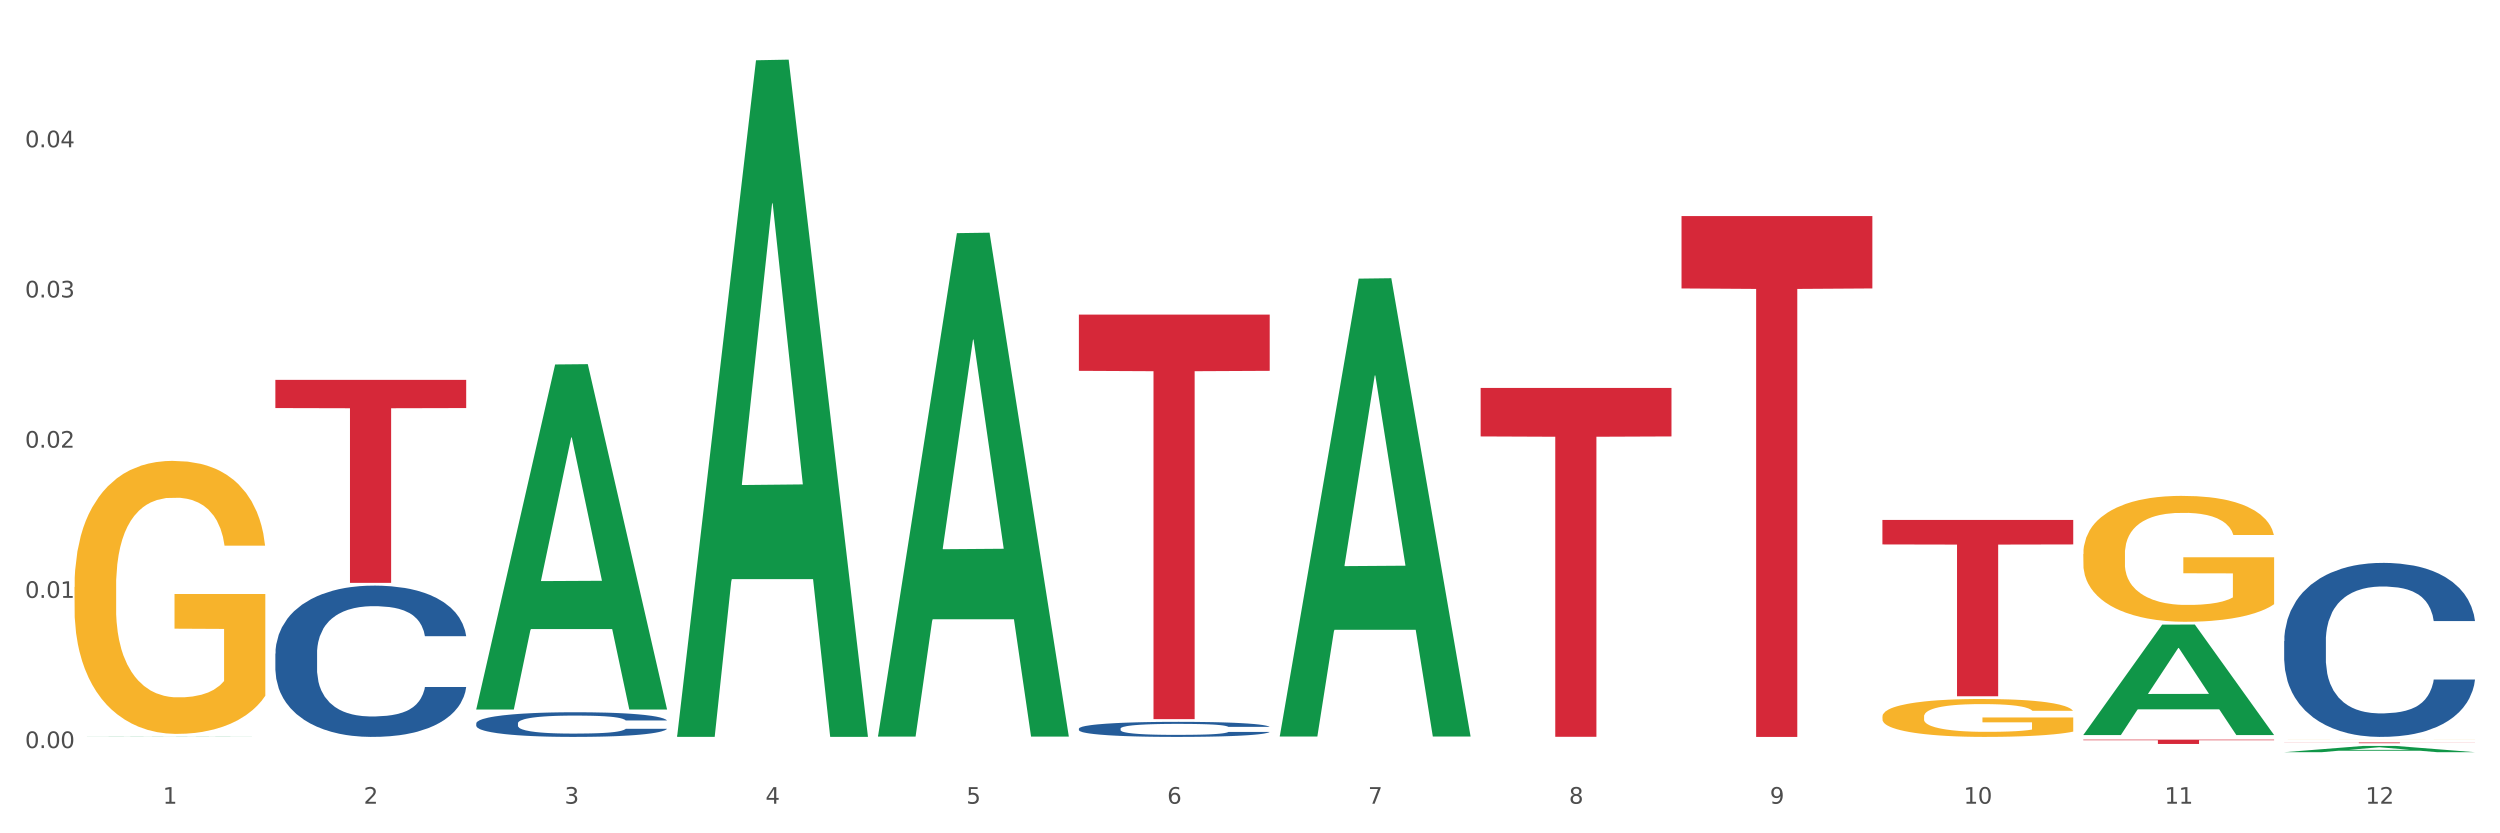 <?xml version="1.0" encoding="utf-8" standalone="no"?>
<!DOCTYPE svg PUBLIC "-//W3C//DTD SVG 1.1//EN"
  "http://www.w3.org/Graphics/SVG/1.1/DTD/svg11.dtd">
<svg xmlns:xlink="http://www.w3.org/1999/xlink" width="1080pt" height="360pt" viewBox="0 0 1080 360" xmlns="http://www.w3.org/2000/svg" version="1.1">
 <rect x="0" y="0" width="1080" height="360" fill="#333333" stroke="none"/>
 <defs>
  <style type="text/css">*{stroke-linejoin: round; stroke-linecap: butt}</style>
 </defs>
 <g id="figure_1">
  <g id="patch_1">
   <path d="M 0 360 
L 1080 360 
L 1080 0 
L 0 0 
z
" style="fill: #ffffff; stroke: #ffffff; stroke-linejoin: miter"/>
  </g>
  <g id="axes_1">
   <g id="matplotlib.axis_1">
    <g id="xtick_1">
     <g id="text_1">
      <!-- 1 -->
      <g style="fill: #4d4d4d" transform="translate(70.342 347.204) scale(0.096 -0.096)">
       <defs>
        <path id="DejaVuSans-31" d="M 794 531 
L 1825 531 
L 1825 4091 
L 703 3866 
L 703 4441 
L 1819 4666 
L 2450 4666 
L 2450 531 
L 3481 531 
L 3481 0 
L 794 0 
L 794 531 
z
" transform="scale(0.016)"/>
       </defs>
       <use xlink:href="#DejaVuSans-31"/>
      </g>
     </g>
    </g>
    <g id="xtick_2">
     <g id="text_2">
      <!-- 2 -->
      <g style="fill: #4d4d4d" transform="translate(157.122 347.204) scale(0.096 -0.096)">
       <defs>
        <path id="DejaVuSans-32" d="M 1228 531 
L 3431 531 
L 3431 0 
L 469 0 
L 469 531 
Q 828 903 1448 1529 
Q 2069 2156 2228 2338 
Q 2531 2678 2651 2914 
Q 2772 3150 2772 3378 
Q 2772 3750 2511 3984 
Q 2250 4219 1831 4219 
Q 1534 4219 1204 4116 
Q 875 4013 500 3803 
L 500 4441 
Q 881 4594 1212 4672 
Q 1544 4750 1819 4750 
Q 2544 4750 2975 4387 
Q 3406 4025 3406 3419 
Q 3406 3131 3298 2873 
Q 3191 2616 2906 2266 
Q 2828 2175 2409 1742 
Q 1991 1309 1228 531 
z
" transform="scale(0.016)"/>
       </defs>
       <use xlink:href="#DejaVuSans-32"/>
      </g>
     </g>
    </g>
    <g id="xtick_3">
     <g id="text_3">
      <!-- 3 -->
      <g style="fill: #4d4d4d" transform="translate(243.902 347.204) scale(0.096 -0.096)">
       <defs>
        <path id="DejaVuSans-33" d="M 2597 2516 
Q 3050 2419 3304 2112 
Q 3559 1806 3559 1356 
Q 3559 666 3084 287 
Q 2609 -91 1734 -91 
Q 1441 -91 1130 -33 
Q 819 25 488 141 
L 488 750 
Q 750 597 1062 519 
Q 1375 441 1716 441 
Q 2309 441 2620 675 
Q 2931 909 2931 1356 
Q 2931 1769 2642 2001 
Q 2353 2234 1838 2234 
L 1294 2234 
L 1294 2753 
L 1863 2753 
Q 2328 2753 2575 2939 
Q 2822 3125 2822 3475 
Q 2822 3834 2567 4026 
Q 2313 4219 1838 4219 
Q 1578 4219 1281 4162 
Q 984 4106 628 3988 
L 628 4550 
Q 988 4650 1302 4700 
Q 1616 4750 1894 4750 
Q 2613 4750 3031 4423 
Q 3450 4097 3450 3541 
Q 3450 3153 3228 2886 
Q 3006 2619 2597 2516 
z
" transform="scale(0.016)"/>
       </defs>
       <use xlink:href="#DejaVuSans-33"/>
      </g>
     </g>
    </g>
    <g id="xtick_4">
     <g id="text_4">
      <!-- 4 -->
      <g style="fill: #4d4d4d" transform="translate(330.683 347.204) scale(0.096 -0.096)">
       <defs>
        <path id="DejaVuSans-34" d="M 2419 4116 
L 825 1625 
L 2419 1625 
L 2419 4116 
z
M 2253 4666 
L 3047 4666 
L 3047 1625 
L 3713 1625 
L 3713 1100 
L 3047 1100 
L 3047 0 
L 2419 0 
L 2419 1100 
L 313 1100 
L 313 1709 
L 2253 4666 
z
" transform="scale(0.016)"/>
       </defs>
       <use xlink:href="#DejaVuSans-34"/>
      </g>
     </g>
    </g>
    <g id="xtick_5">
     <g id="text_5">
      <!-- 5 -->
      <g style="fill: #4d4d4d" transform="translate(417.463 347.204) scale(0.096 -0.096)">
       <defs>
        <path id="DejaVuSans-35" d="M 691 4666 
L 3169 4666 
L 3169 4134 
L 1269 4134 
L 1269 2991 
Q 1406 3038 1543 3061 
Q 1681 3084 1819 3084 
Q 2600 3084 3056 2656 
Q 3513 2228 3513 1497 
Q 3513 744 3044 326 
Q 2575 -91 1722 -91 
Q 1428 -91 1123 -41 
Q 819 9 494 109 
L 494 744 
Q 775 591 1075 516 
Q 1375 441 1709 441 
Q 2250 441 2565 725 
Q 2881 1009 2881 1497 
Q 2881 1984 2565 2268 
Q 2250 2553 1709 2553 
Q 1456 2553 1204 2497 
Q 953 2441 691 2322 
L 691 4666 
z
" transform="scale(0.016)"/>
       </defs>
       <use xlink:href="#DejaVuSans-35"/>
      </g>
     </g>
    </g>
    <g id="xtick_6">
     <g id="text_6">
      <!-- 6 -->
      <g style="fill: #4d4d4d" transform="translate(504.243 347.204) scale(0.096 -0.096)">
       <defs>
        <path id="DejaVuSans-36" d="M 2113 2584 
Q 1688 2584 1439 2293 
Q 1191 2003 1191 1497 
Q 1191 994 1439 701 
Q 1688 409 2113 409 
Q 2538 409 2786 701 
Q 3034 994 3034 1497 
Q 3034 2003 2786 2293 
Q 2538 2584 2113 2584 
z
M 3366 4563 
L 3366 3988 
Q 3128 4100 2886 4159 
Q 2644 4219 2406 4219 
Q 1781 4219 1451 3797 
Q 1122 3375 1075 2522 
Q 1259 2794 1537 2939 
Q 1816 3084 2150 3084 
Q 2853 3084 3261 2657 
Q 3669 2231 3669 1497 
Q 3669 778 3244 343 
Q 2819 -91 2113 -91 
Q 1303 -91 875 529 
Q 447 1150 447 2328 
Q 447 3434 972 4092 
Q 1497 4750 2381 4750 
Q 2619 4750 2861 4703 
Q 3103 4656 3366 4563 
z
" transform="scale(0.016)"/>
       </defs>
       <use xlink:href="#DejaVuSans-36"/>
      </g>
     </g>
    </g>
    <g id="xtick_7">
     <g id="text_7">
      <!-- 7 -->
      <g style="fill: #4d4d4d" transform="translate(591.024 347.204) scale(0.096 -0.096)">
       <defs>
        <path id="DejaVuSans-37" d="M 525 4666 
L 3525 4666 
L 3525 4397 
L 1831 0 
L 1172 0 
L 2766 4134 
L 525 4134 
L 525 4666 
z
" transform="scale(0.016)"/>
       </defs>
       <use xlink:href="#DejaVuSans-37"/>
      </g>
     </g>
    </g>
    <g id="xtick_8">
     <g id="text_8">
      <!-- 8 -->
      <g style="fill: #4d4d4d" transform="translate(677.804 347.204) scale(0.096 -0.096)">
       <defs>
        <path id="DejaVuSans-38" d="M 2034 2216 
Q 1584 2216 1326 1975 
Q 1069 1734 1069 1313 
Q 1069 891 1326 650 
Q 1584 409 2034 409 
Q 2484 409 2743 651 
Q 3003 894 3003 1313 
Q 3003 1734 2745 1975 
Q 2488 2216 2034 2216 
z
M 1403 2484 
Q 997 2584 770 2862 
Q 544 3141 544 3541 
Q 544 4100 942 4425 
Q 1341 4750 2034 4750 
Q 2731 4750 3128 4425 
Q 3525 4100 3525 3541 
Q 3525 3141 3298 2862 
Q 3072 2584 2669 2484 
Q 3125 2378 3379 2068 
Q 3634 1759 3634 1313 
Q 3634 634 3220 271 
Q 2806 -91 2034 -91 
Q 1263 -91 848 271 
Q 434 634 434 1313 
Q 434 1759 690 2068 
Q 947 2378 1403 2484 
z
M 1172 3481 
Q 1172 3119 1398 2916 
Q 1625 2713 2034 2713 
Q 2441 2713 2670 2916 
Q 2900 3119 2900 3481 
Q 2900 3844 2670 4047 
Q 2441 4250 2034 4250 
Q 1625 4250 1398 4047 
Q 1172 3844 1172 3481 
z
" transform="scale(0.016)"/>
       </defs>
       <use xlink:href="#DejaVuSans-38"/>
      </g>
     </g>
    </g>
    <g id="xtick_9">
     <g id="text_9">
      <!-- 9 -->
      <g style="fill: #4d4d4d" transform="translate(764.584 347.204) scale(0.096 -0.096)">
       <defs>
        <path id="DejaVuSans-39" d="M 703 97 
L 703 672 
Q 941 559 1184 500 
Q 1428 441 1663 441 
Q 2288 441 2617 861 
Q 2947 1281 2994 2138 
Q 2813 1869 2534 1725 
Q 2256 1581 1919 1581 
Q 1219 1581 811 2004 
Q 403 2428 403 3163 
Q 403 3881 828 4315 
Q 1253 4750 1959 4750 
Q 2769 4750 3195 4129 
Q 3622 3509 3622 2328 
Q 3622 1225 3098 567 
Q 2575 -91 1691 -91 
Q 1453 -91 1209 -44 
Q 966 3 703 97 
z
M 1959 2075 
Q 2384 2075 2632 2365 
Q 2881 2656 2881 3163 
Q 2881 3666 2632 3958 
Q 2384 4250 1959 4250 
Q 1534 4250 1286 3958 
Q 1038 3666 1038 3163 
Q 1038 2656 1286 2365 
Q 1534 2075 1959 2075 
z
" transform="scale(0.016)"/>
       </defs>
       <use xlink:href="#DejaVuSans-39"/>
      </g>
     </g>
    </g>
    <g id="xtick_10">
     <g id="text_10">
      <!-- 10 -->
      <g style="fill: #4d4d4d" transform="translate(848.311 347.204) scale(0.096 -0.096)">
       <defs>
        <path id="DejaVuSans-30" d="M 2034 4250 
Q 1547 4250 1301 3770 
Q 1056 3291 1056 2328 
Q 1056 1369 1301 889 
Q 1547 409 2034 409 
Q 2525 409 2770 889 
Q 3016 1369 3016 2328 
Q 3016 3291 2770 3770 
Q 2525 4250 2034 4250 
z
M 2034 4750 
Q 2819 4750 3233 4129 
Q 3647 3509 3647 2328 
Q 3647 1150 3233 529 
Q 2819 -91 2034 -91 
Q 1250 -91 836 529 
Q 422 1150 422 2328 
Q 422 3509 836 4129 
Q 1250 4750 2034 4750 
z
" transform="scale(0.016)"/>
       </defs>
       <use xlink:href="#DejaVuSans-31"/>
       <use xlink:href="#DejaVuSans-30" transform="translate(63.623 0)"/>
      </g>
     </g>
    </g>
    <g id="xtick_11">
     <g id="text_11">
      <!-- 11 -->
      <g style="fill: #4d4d4d" transform="translate(935.091 347.204) scale(0.096 -0.096)">
       <use xlink:href="#DejaVuSans-31"/>
       <use xlink:href="#DejaVuSans-31" transform="translate(63.623 0)"/>
      </g>
     </g>
    </g>
    <g id="xtick_12">
     <g id="text_12">
      <!-- 12 -->
      <g style="fill: #4d4d4d" transform="translate(1021.871 347.204) scale(0.096 -0.096)">
       <use xlink:href="#DejaVuSans-31"/>
       <use xlink:href="#DejaVuSans-32" transform="translate(63.623 0)"/>
      </g>
     </g>
    </g>
    <g id="xtick_13"/>
    <g id="xtick_14"/>
    <g id="xtick_15"/>
    <g id="xtick_16"/>
    <g id="xtick_17"/>
    <g id="xtick_18"/>
    <g id="xtick_19"/>
    <g id="xtick_20"/>
    <g id="xtick_21"/>
    <g id="xtick_22"/>
    <g id="xtick_23"/>
   </g>
   <g id="matplotlib.axis_2">
    <g id="ytick_1">
     <g id="text_13">
      <!-- 0.00 -->
      <g style="fill: #4d4d4d" transform="translate(10.8 323.168) scale(0.096 -0.096)">
       <defs>
        <path id="DejaVuSans-2e" d="M 684 794 
L 1344 794 
L 1344 0 
L 684 0 
L 684 794 
z
" transform="scale(0.016)"/>
       </defs>
       <use xlink:href="#DejaVuSans-30"/>
       <use xlink:href="#DejaVuSans-2e" transform="translate(63.623 0)"/>
       <use xlink:href="#DejaVuSans-30" transform="translate(95.41 0)"/>
       <use xlink:href="#DejaVuSans-30" transform="translate(159.033 0)"/>
      </g>
     </g>
    </g>
    <g id="ytick_2">
     <g id="text_14">
      <!-- 0.01 -->
      <g style="fill: #4d4d4d" transform="translate(10.8 258.282) scale(0.096 -0.096)">
       <use xlink:href="#DejaVuSans-30"/>
       <use xlink:href="#DejaVuSans-2e" transform="translate(63.623 0)"/>
       <use xlink:href="#DejaVuSans-30" transform="translate(95.41 0)"/>
       <use xlink:href="#DejaVuSans-31" transform="translate(159.033 0)"/>
      </g>
     </g>
    </g>
    <g id="ytick_3">
     <g id="text_15">
      <!-- 0.02 -->
      <g style="fill: #4d4d4d" transform="translate(10.8 193.395) scale(0.096 -0.096)">
       <use xlink:href="#DejaVuSans-30"/>
       <use xlink:href="#DejaVuSans-2e" transform="translate(63.623 0)"/>
       <use xlink:href="#DejaVuSans-30" transform="translate(95.41 0)"/>
       <use xlink:href="#DejaVuSans-32" transform="translate(159.033 0)"/>
      </g>
     </g>
    </g>
    <g id="ytick_4">
     <g id="text_16">
      <!-- 0.03 -->
      <g style="fill: #4d4d4d" transform="translate(10.8 128.509) scale(0.096 -0.096)">
       <use xlink:href="#DejaVuSans-30"/>
       <use xlink:href="#DejaVuSans-2e" transform="translate(63.623 0)"/>
       <use xlink:href="#DejaVuSans-30" transform="translate(95.41 0)"/>
       <use xlink:href="#DejaVuSans-33" transform="translate(159.033 0)"/>
      </g>
     </g>
    </g>
    <g id="ytick_5">
     <g id="text_17">
      <!-- 0.04 -->
      <g style="fill: #4d4d4d" transform="translate(10.8 63.622) scale(0.096 -0.096)">
       <use xlink:href="#DejaVuSans-30"/>
       <use xlink:href="#DejaVuSans-2e" transform="translate(63.623 0)"/>
       <use xlink:href="#DejaVuSans-30" transform="translate(95.41 0)"/>
       <use xlink:href="#DejaVuSans-34" transform="translate(159.033 0)"/>
      </g>
     </g>
    </g>
    <g id="ytick_6"/>
    <g id="ytick_7"/>
    <g id="ytick_8"/>
    <g id="ytick_9"/>
    <g id="ytick_10"/>
   </g>
   <g id="PolyCollection_1">
    <path d="M 32.175 318.329 
L 32.26 318.329 
L 66.256 318.223 
L 80.365 318.223 
L 114.616 318.33 
L 98.298 318.33 
L 90.904 318.305 
L 55.803 318.305 
L 55.548 318.305 
L 48.408 318.33 
L 32.175 318.33 
L 32.175 318.329 
L 60.222 318.29 
L 86.484 318.29 
L 73.481 318.246 
L 73.311 318.246 
L 73.141 318.246 
L 60.137 318.29 
L 60.222 318.29 
L 32.175 318.329 
z
" clip-path="url(#pb796657a4b)" style="fill: #109648"/>
    <path d="M 986.759 320.739 
L 1069.2 320.739 
L 1069.2 320.785 
L 1036.77 320.785 
L 1036.77 321.065 
L 1018.993 321.065 
L 1018.993 320.785 
L 986.759 320.785 
L 986.759 320.74 
L 986.759 320.739 
z
" clip-path="url(#pb796657a4b)" style="fill: #d62839"/>
    <path d="M 899.978 319.521 
L 982.42 319.521 
L 982.42 319.781 
L 949.99 319.782 
L 949.99 321.39 
L 932.213 321.39 
L 932.213 319.782 
L 899.978 319.781 
L 899.978 319.523 
L 899.978 319.521 
z
" clip-path="url(#pb796657a4b)" style="fill: #d62839"/>
    <path d="M 813.198 224.606 
L 895.639 224.606 
L 895.639 235.194 
L 863.21 235.265 
L 863.21 300.792 
L 845.432 300.792 
L 845.432 235.265 
L 813.198 235.194 
L 813.198 224.678 
L 813.198 224.606 
z
" clip-path="url(#pb796657a4b)" style="fill: #d62839"/>
    <path d="M 726.418 93.34 
L 808.859 93.34 
L 808.859 124.608 
L 776.429 124.819 
L 776.429 318.346 
L 758.652 318.346 
L 758.652 124.819 
L 726.418 124.608 
L 726.418 93.551 
L 726.418 93.34 
z
" clip-path="url(#pb796657a4b)" style="fill: #d62839"/>
    <path d="M 639.637 167.593 
L 722.079 167.593 
L 722.079 188.538 
L 689.649 188.679 
L 689.649 318.312 
L 671.872 318.312 
L 671.872 188.679 
L 639.637 188.538 
L 639.637 167.734 
L 639.637 167.593 
z
" clip-path="url(#pb796657a4b)" style="fill: #d62839"/>
    <path d="M 466.077 135.913 
L 548.518 135.913 
L 548.518 160.197 
L 516.088 160.361 
L 516.088 310.657 
L 498.311 310.657 
L 498.311 160.361 
L 466.077 160.197 
L 466.077 136.077 
L 466.077 135.913 
z
" clip-path="url(#pb796657a4b)" style="fill: #d62839"/>
    <path d="M 118.955 164.09 
L 201.397 164.09 
L 201.397 176.28 
L 168.967 176.363 
L 168.967 251.812 
L 151.189 251.812 
L 151.189 176.363 
L 118.955 176.28 
L 118.955 164.172 
L 118.955 164.09 
z
" clip-path="url(#pb796657a4b)" style="fill: #d62839"/>
    <path d="M 118.955 282.354 
L 119.053 282.294 
L 119.053 280.623 
L 119.345 278.355 
L 120.417 274.177 
L 121.781 271.013 
L 124.12 267.312 
L 125.387 265.76 
L 127.044 264.029 
L 130.454 261.224 
L 134.352 258.837 
L 137.081 257.523 
L 139.127 256.688 
L 143.707 255.196 
L 146.338 254.539 
L 149.067 254.002 
L 151.406 253.644 
L 155.304 253.226 
L 158.422 253.047 
L 162.028 252.987 
L 165.048 253.047 
L 169.044 253.286 
L 174.891 254.002 
L 177.132 254.42 
L 180.153 255.136 
L 183.271 256.091 
L 185.805 257.046 
L 188.728 258.419 
L 191.749 260.209 
L 194.673 262.478 
L 196.719 264.567 
L 198.376 266.775 
L 199.837 269.461 
L 200.909 272.386 
L 201.397 274.833 
L 183.564 274.833 
L 183.076 272.625 
L 182.102 270.237 
L 181.127 268.625 
L 180.055 267.312 
L 178.399 265.82 
L 176.937 264.865 
L 174.501 263.731 
L 172.26 263.015 
L 170.408 262.597 
L 168.167 262.239 
L 163.392 261.881 
L 159.981 261.881 
L 157.837 262 
L 155.206 262.299 
L 152.965 262.716 
L 150.334 263.433 
L 148.287 264.209 
L 146.241 265.223 
L 145.071 265.94 
L 143.317 267.253 
L 142.148 268.327 
L 140.589 270.177 
L 139.712 271.491 
L 138.153 274.893 
L 137.471 277.4 
L 137.178 279.131 
L 136.983 281.041 
L 136.983 290.352 
L 137.568 294.53 
L 138.055 296.321 
L 138.835 298.35 
L 140.297 300.977 
L 142.44 303.543 
L 144.682 305.394 
L 146.533 306.528 
L 148.287 307.363 
L 150.041 308.02 
L 152.185 308.617 
L 153.939 308.975 
L 156.57 309.333 
L 159.689 309.512 
L 162.125 309.512 
L 167.095 309.214 
L 169.336 308.915 
L 171.48 308.497 
L 173.819 307.841 
L 175.67 307.125 
L 176.742 306.587 
L 178.496 305.453 
L 179.861 304.26 
L 181.03 302.887 
L 181.81 301.693 
L 182.687 299.902 
L 183.369 297.873 
L 183.564 296.798 
L 201.397 296.798 
L 201.007 298.947 
L 200.325 301.036 
L 198.96 303.842 
L 197.889 305.453 
L 196.232 307.423 
L 194.478 309.094 
L 192.042 310.945 
L 189.8 312.317 
L 187.462 313.511 
L 184.928 314.586 
L 180.348 316.078 
L 178.691 316.496 
L 175.183 317.212 
L 172.454 317.63 
L 168.459 318.048 
L 164.366 318.286 
L 160.079 318.346 
L 156.278 318.227 
L 152.088 317.868 
L 149.457 317.51 
L 146.533 316.973 
L 143.123 316.138 
L 139.907 315.123 
L 136.886 313.929 
L 134.06 312.556 
L 131.429 311.004 
L 128.018 308.438 
L 125.484 305.931 
L 123.633 303.603 
L 122.366 301.633 
L 121.099 299.126 
L 120.417 297.395 
L 119.345 293.217 
L 118.955 289.337 
L 118.955 282.354 
z
" clip-path="url(#pb796657a4b)" style="fill: #255c99"/>
    <path d="M 205.736 312.477 
L 205.833 312.467 
L 205.833 312.195 
L 206.125 311.825 
L 207.197 311.143 
L 208.562 310.628 
L 210.9 310.024 
L 212.167 309.771 
L 213.824 309.489 
L 217.235 309.031 
L 221.133 308.642 
L 223.861 308.428 
L 225.907 308.292 
L 230.488 308.048 
L 233.119 307.941 
L 235.847 307.854 
L 238.186 307.795 
L 242.084 307.727 
L 245.202 307.698 
L 248.808 307.688 
L 251.829 307.698 
L 255.824 307.737 
L 261.671 307.854 
L 263.912 307.922 
L 266.933 308.039 
L 270.052 308.194 
L 272.585 308.35 
L 275.509 308.574 
L 278.53 308.866 
L 281.453 309.236 
L 283.499 309.576 
L 285.156 309.937 
L 286.618 310.375 
L 287.69 310.851 
L 288.177 311.251 
L 270.344 311.251 
L 269.857 310.89 
L 268.882 310.501 
L 267.908 310.238 
L 266.836 310.024 
L 265.179 309.781 
L 263.717 309.625 
L 261.281 309.44 
L 259.04 309.323 
L 257.188 309.255 
L 254.947 309.197 
L 250.172 309.138 
L 246.761 309.138 
L 244.618 309.158 
L 241.986 309.207 
L 239.745 309.275 
L 237.114 309.392 
L 235.068 309.518 
L 233.021 309.684 
L 231.852 309.8 
L 230.098 310.014 
L 228.928 310.19 
L 227.369 310.491 
L 226.492 310.706 
L 224.933 311.26 
L 224.251 311.669 
L 223.959 311.951 
L 223.764 312.263 
L 223.764 313.781 
L 224.348 314.462 
L 224.836 314.754 
L 225.615 315.085 
L 227.077 315.514 
L 229.221 315.932 
L 231.462 316.234 
L 233.314 316.419 
L 235.068 316.555 
L 236.822 316.662 
L 238.966 316.759 
L 240.72 316.818 
L 243.351 316.876 
L 246.469 316.905 
L 248.905 316.905 
L 253.875 316.857 
L 256.116 316.808 
L 258.26 316.74 
L 260.599 316.633 
L 262.451 316.516 
L 263.523 316.429 
L 265.277 316.244 
L 266.641 316.049 
L 267.81 315.825 
L 268.59 315.63 
L 269.467 315.338 
L 270.149 315.008 
L 270.344 314.832 
L 288.177 314.832 
L 287.787 315.183 
L 287.105 315.523 
L 285.741 315.981 
L 284.669 316.244 
L 283.012 316.565 
L 281.258 316.837 
L 278.822 317.139 
L 276.581 317.363 
L 274.242 317.558 
L 271.708 317.733 
L 267.128 317.976 
L 265.472 318.044 
L 261.963 318.161 
L 259.235 318.229 
L 255.239 318.297 
L 251.147 318.336 
L 246.859 318.346 
L 243.058 318.327 
L 238.868 318.268 
L 236.237 318.21 
L 233.314 318.122 
L 229.903 317.986 
L 226.687 317.82 
L 223.666 317.626 
L 220.84 317.402 
L 218.209 317.149 
L 214.798 316.73 
L 212.265 316.321 
L 210.413 315.942 
L 209.146 315.621 
L 207.88 315.212 
L 207.197 314.93 
L 206.125 314.248 
L 205.736 313.616 
L 205.736 312.477 
z
" clip-path="url(#pb796657a4b)" style="fill: #255c99"/>
    <path d="M 466.077 314.759 
L 466.174 314.753 
L 466.174 314.587 
L 466.466 314.36 
L 467.538 313.944 
L 468.903 313.629 
L 471.241 313.26 
L 472.508 313.105 
L 474.165 312.933 
L 477.576 312.653 
L 481.474 312.415 
L 484.202 312.284 
L 486.248 312.201 
L 490.829 312.052 
L 493.46 311.987 
L 496.188 311.934 
L 498.527 311.898 
L 502.425 311.856 
L 505.543 311.838 
L 509.149 311.832 
L 512.17 311.838 
L 516.165 311.862 
L 522.012 311.934 
L 524.253 311.975 
L 527.274 312.047 
L 530.393 312.142 
L 532.926 312.237 
L 535.85 312.374 
L 538.871 312.552 
L 541.794 312.778 
L 543.84 312.986 
L 545.497 313.206 
L 546.959 313.474 
L 548.031 313.766 
L 548.518 314.01 
L 530.685 314.01 
L 530.198 313.789 
L 529.223 313.551 
L 528.249 313.391 
L 527.177 313.26 
L 525.52 313.111 
L 524.058 313.016 
L 521.622 312.903 
L 519.381 312.832 
L 517.529 312.79 
L 515.288 312.754 
L 510.513 312.719 
L 507.102 312.719 
L 504.959 312.731 
L 502.327 312.76 
L 500.086 312.802 
L 497.455 312.873 
L 495.409 312.951 
L 493.362 313.052 
L 492.193 313.123 
L 490.439 313.254 
L 489.269 313.361 
L 487.71 313.546 
L 486.833 313.676 
L 485.274 314.015 
L 484.592 314.265 
L 484.3 314.438 
L 484.105 314.628 
L 484.105 315.556 
L 484.689 315.973 
L 485.177 316.151 
L 485.956 316.353 
L 487.418 316.615 
L 489.562 316.871 
L 491.803 317.055 
L 493.655 317.168 
L 495.409 317.251 
L 497.163 317.317 
L 499.307 317.376 
L 501.061 317.412 
L 503.692 317.448 
L 506.81 317.466 
L 509.246 317.466 
L 514.216 317.436 
L 516.457 317.406 
L 518.601 317.364 
L 520.94 317.299 
L 522.792 317.228 
L 523.864 317.174 
L 525.618 317.061 
L 526.982 316.942 
L 528.151 316.805 
L 528.931 316.686 
L 529.808 316.508 
L 530.49 316.306 
L 530.685 316.199 
L 548.518 316.199 
L 548.128 316.413 
L 547.446 316.621 
L 546.082 316.9 
L 545.01 317.061 
L 543.353 317.257 
L 541.599 317.424 
L 539.163 317.608 
L 536.922 317.745 
L 534.583 317.864 
L 532.049 317.971 
L 527.469 318.12 
L 525.813 318.162 
L 522.304 318.233 
L 519.576 318.275 
L 515.58 318.316 
L 511.488 318.34 
L 507.2 318.346 
L 503.399 318.334 
L 499.209 318.298 
L 496.578 318.263 
L 493.655 318.209 
L 490.244 318.126 
L 487.028 318.025 
L 484.007 317.906 
L 481.181 317.769 
L 478.55 317.614 
L 475.139 317.359 
L 472.606 317.109 
L 470.754 316.877 
L 469.487 316.68 
L 468.221 316.431 
L 467.538 316.258 
L 466.466 315.842 
L 466.077 315.455 
L 466.077 314.759 
z
" clip-path="url(#pb796657a4b)" style="fill: #255c99"/>
    <path d="M 986.759 276.944 
L 986.856 276.875 
L 986.856 274.953 
L 987.148 272.344 
L 988.22 267.537 
L 989.585 263.898 
L 991.923 259.641 
L 993.19 257.856 
L 994.847 255.865 
L 998.258 252.638 
L 1002.156 249.892 
L 1004.884 248.381 
L 1006.93 247.42 
L 1011.511 245.703 
L 1014.142 244.948 
L 1016.87 244.33 
L 1019.209 243.918 
L 1023.107 243.438 
L 1026.225 243.232 
L 1029.831 243.163 
L 1032.852 243.232 
L 1036.847 243.506 
L 1042.694 244.33 
L 1044.935 244.811 
L 1047.956 245.635 
L 1051.075 246.733 
L 1053.608 247.832 
L 1056.532 249.411 
L 1059.553 251.471 
L 1062.476 254.08 
L 1064.522 256.483 
L 1066.179 259.023 
L 1067.641 262.113 
L 1068.713 265.477 
L 1069.2 268.293 
L 1051.367 268.293 
L 1050.88 265.752 
L 1049.905 263.006 
L 1048.931 261.152 
L 1047.859 259.641 
L 1046.202 257.925 
L 1044.74 256.826 
L 1042.304 255.522 
L 1040.063 254.698 
L 1038.211 254.217 
L 1035.97 253.805 
L 1031.195 253.393 
L 1027.784 253.393 
L 1025.641 253.531 
L 1023.009 253.874 
L 1020.768 254.355 
L 1018.137 255.178 
L 1016.091 256.071 
L 1014.044 257.238 
L 1012.875 258.062 
L 1011.121 259.573 
L 1009.951 260.809 
L 1008.392 262.937 
L 1007.515 264.448 
L 1005.956 268.361 
L 1005.274 271.245 
L 1004.982 273.236 
L 1004.787 275.433 
L 1004.787 286.144 
L 1005.371 290.95 
L 1005.859 293.01 
L 1006.638 295.345 
L 1008.1 298.366 
L 1010.244 301.318 
L 1012.485 303.447 
L 1014.337 304.751 
L 1016.091 305.712 
L 1017.845 306.468 
L 1019.989 307.154 
L 1021.743 307.566 
L 1024.374 307.978 
L 1027.492 308.184 
L 1029.928 308.184 
L 1034.898 307.841 
L 1037.139 307.498 
L 1039.283 307.017 
L 1041.622 306.262 
L 1043.474 305.438 
L 1044.546 304.82 
L 1046.3 303.515 
L 1047.664 302.142 
L 1048.833 300.563 
L 1049.613 299.19 
L 1050.49 297.13 
L 1051.172 294.795 
L 1051.367 293.56 
L 1069.2 293.56 
L 1068.81 296.031 
L 1068.128 298.434 
L 1066.764 301.662 
L 1065.692 303.515 
L 1064.035 305.781 
L 1062.281 307.704 
L 1059.845 309.832 
L 1057.604 311.411 
L 1055.265 312.784 
L 1052.731 314.02 
L 1048.151 315.737 
L 1046.495 316.218 
L 1042.986 317.041 
L 1040.258 317.522 
L 1036.262 318.003 
L 1032.17 318.277 
L 1027.882 318.346 
L 1024.081 318.209 
L 1019.891 317.797 
L 1017.26 317.385 
L 1014.337 316.767 
L 1010.926 315.806 
L 1007.71 314.638 
L 1004.689 313.265 
L 1001.863 311.686 
L 999.232 309.901 
L 995.821 306.948 
L 993.288 304.065 
L 991.436 301.387 
L 990.169 299.121 
L 988.903 296.237 
L 988.22 294.246 
L 987.148 289.44 
L 986.759 284.977 
L 986.759 276.944 
z
" clip-path="url(#pb796657a4b)" style="fill: #255c99"/>
    <path d="M 986.759 319.541 
L 986.856 319.541 
L 986.856 319.54 
L 987.051 319.538 
L 988.024 319.535 
L 989.484 319.533 
L 990.555 319.532 
L 991.625 319.531 
L 992.891 319.53 
L 994.448 319.528 
L 997.271 319.527 
L 999.023 319.526 
L 1001.164 319.525 
L 1005.057 319.524 
L 1007.88 319.523 
L 1010.8 319.522 
L 1015.569 319.522 
L 1018.684 319.521 
L 1021.993 319.521 
L 1025.984 319.521 
L 1029.001 319.521 
L 1035.62 319.521 
L 1041.265 319.522 
L 1043.991 319.522 
L 1047.495 319.522 
L 1049.344 319.523 
L 1052.361 319.523 
L 1055.476 319.524 
L 1057.617 319.525 
L 1060.829 319.526 
L 1063.263 319.527 
L 1065.501 319.529 
L 1066.669 319.53 
L 1067.545 319.531 
L 1068.324 319.533 
L 1069.103 319.534 
L 1051.583 319.534 
L 1050.901 319.533 
L 1049.831 319.532 
L 1048.273 319.531 
L 1046.911 319.53 
L 1044.575 319.529 
L 1042.433 319.528 
L 1040.195 319.528 
L 1037.469 319.527 
L 1035.328 319.527 
L 1032.311 319.527 
L 1026.373 319.527 
L 1022.383 319.527 
L 1019.657 319.528 
L 1017.905 319.528 
L 1016.348 319.528 
L 1014.596 319.529 
L 1012.552 319.53 
L 1011.092 319.531 
L 1009.632 319.531 
L 1008.464 319.532 
L 1007.393 319.534 
L 1006.517 319.535 
L 1005.836 319.536 
L 1005.252 319.537 
L 1004.765 319.54 
L 1004.765 319.545 
L 1004.96 319.547 
L 1005.447 319.548 
L 1006.031 319.549 
L 1007.004 319.551 
L 1007.88 319.552 
L 1009.535 319.553 
L 1011.384 319.555 
L 1012.844 319.555 
L 1014.304 319.556 
L 1016.835 319.557 
L 1019.657 319.558 
L 1022.091 319.558 
L 1025.4 319.558 
L 1027.639 319.559 
L 1029.585 319.559 
L 1034.355 319.559 
L 1037.761 319.558 
L 1041.557 319.558 
L 1044.477 319.558 
L 1046.911 319.557 
L 1049.636 319.557 
L 1051.388 319.556 
L 1051.388 319.548 
L 1029.975 319.548 
L 1029.975 319.542 
L 1069.2 319.542 
L 1069.2 319.558 
L 1067.545 319.559 
L 1065.696 319.56 
L 1063.749 319.561 
L 1060.829 319.561 
L 1057.325 319.562 
L 1054.211 319.563 
L 1050.901 319.563 
L 1047.008 319.564 
L 1041.947 319.564 
L 1038.832 319.564 
L 1034.939 319.564 
L 1030.364 319.564 
L 1026.373 319.564 
L 1022.48 319.564 
L 1018.392 319.564 
L 1014.401 319.563 
L 1011.384 319.563 
L 1008.367 319.562 
L 1005.155 319.561 
L 1002.624 319.56 
L 1000.677 319.56 
L 998.536 319.559 
L 996.2 319.558 
L 994.448 319.557 
L 992.891 319.555 
L 991.236 319.554 
L 990.068 319.553 
L 988.9 319.551 
L 988.219 319.55 
L 987.44 319.548 
L 986.856 319.546 
L 986.759 319.541 
z
" clip-path="url(#pb796657a4b)" style="fill: #f7b32b"/>
    <path d="M 899.978 239.356 
L 900.076 239.306 
L 900.076 237.518 
L 900.27 235.978 
L 901.244 232.252 
L 902.704 229.171 
L 903.774 227.532 
L 904.845 226.191 
L 906.11 224.849 
L 907.668 223.458 
L 910.49 221.421 
L 912.242 220.378 
L 914.384 219.285 
L 918.277 217.695 
L 921.1 216.801 
L 924.02 216.056 
L 928.789 215.162 
L 931.904 214.764 
L 935.213 214.466 
L 939.204 214.267 
L 942.221 214.218 
L 948.84 214.367 
L 954.485 214.814 
L 957.21 215.162 
L 960.714 215.758 
L 962.564 216.155 
L 965.581 216.95 
L 968.696 217.993 
L 970.837 218.888 
L 974.049 220.577 
L 976.482 222.266 
L 978.721 224.352 
L 979.889 225.793 
L 980.765 227.135 
L 981.544 228.675 
L 982.322 231.109 
L 964.802 231.109 
L 964.121 229.37 
L 963.05 227.731 
L 961.493 226.141 
L 960.13 225.147 
L 957.794 223.905 
L 955.653 223.11 
L 953.414 222.514 
L 950.689 222.017 
L 948.548 221.769 
L 945.53 221.57 
L 939.593 221.62 
L 935.602 222.017 
L 932.877 222.514 
L 931.125 222.961 
L 929.568 223.458 
L 927.816 224.154 
L 925.772 225.197 
L 924.312 226.141 
L 922.852 227.333 
L 921.684 228.526 
L 920.613 229.917 
L 919.737 231.407 
L 919.056 232.947 
L 918.472 234.835 
L 917.985 237.965 
L 917.985 244.771 
L 918.18 246.311 
L 918.666 248.348 
L 919.25 249.888 
L 920.224 251.726 
L 921.1 252.968 
L 922.754 254.757 
L 924.604 256.247 
L 926.064 257.191 
L 927.524 257.986 
L 930.054 259.079 
L 932.877 259.973 
L 935.31 260.52 
L 938.62 261.017 
L 940.858 261.215 
L 942.805 261.315 
L 947.574 261.315 
L 950.981 261.166 
L 954.777 260.818 
L 957.697 260.371 
L 960.13 259.824 
L 962.856 258.93 
L 964.608 258.085 
L 964.608 247.702 
L 943.194 247.653 
L 943.194 240.747 
L 982.42 240.747 
L 982.42 261.017 
L 980.765 262.06 
L 978.916 263.004 
L 976.969 263.848 
L 974.049 264.892 
L 970.545 265.885 
L 967.43 266.581 
L 964.121 267.177 
L 960.228 267.723 
L 955.166 268.22 
L 952.052 268.419 
L 948.158 268.568 
L 943.584 268.618 
L 939.593 268.518 
L 935.7 268.27 
L 931.612 267.823 
L 927.621 267.177 
L 924.604 266.531 
L 921.586 265.736 
L 918.374 264.693 
L 915.844 263.699 
L 913.897 262.805 
L 911.756 261.662 
L 909.42 260.172 
L 907.668 258.831 
L 906.11 257.44 
L 904.456 255.651 
L 903.288 254.111 
L 902.12 252.174 
L 901.438 250.733 
L 900.66 248.497 
L 900.076 245.367 
L 899.978 239.356 
z
" clip-path="url(#pb796657a4b)" style="fill: #f7b32b"/>
    <path d="M 813.198 309.536 
L 813.295 309.521 
L 813.295 308.982 
L 813.49 308.519 
L 814.463 307.397 
L 815.923 306.469 
L 816.994 305.976 
L 818.065 305.572 
L 819.33 305.168 
L 820.887 304.749 
L 823.71 304.136 
L 825.462 303.822 
L 827.603 303.493 
L 831.497 303.014 
L 834.319 302.745 
L 837.239 302.521 
L 842.009 302.251 
L 845.123 302.132 
L 848.433 302.042 
L 852.423 301.982 
L 855.441 301.967 
L 862.059 302.012 
L 867.705 302.147 
L 870.43 302.251 
L 873.934 302.431 
L 875.783 302.55 
L 878.801 302.79 
L 881.915 303.104 
L 884.057 303.373 
L 887.269 303.882 
L 889.702 304.39 
L 891.941 305.018 
L 893.109 305.452 
L 893.985 305.856 
L 894.763 306.32 
L 895.542 307.053 
L 878.022 307.053 
L 877.341 306.529 
L 876.27 306.036 
L 874.713 305.557 
L 873.35 305.258 
L 871.014 304.884 
L 868.873 304.645 
L 866.634 304.465 
L 863.909 304.315 
L 861.767 304.241 
L 858.75 304.181 
L 852.813 304.196 
L 848.822 304.315 
L 846.097 304.465 
L 844.345 304.6 
L 842.787 304.749 
L 841.035 304.959 
L 838.991 305.273 
L 837.531 305.557 
L 836.071 305.916 
L 834.903 306.275 
L 833.833 306.694 
L 832.957 307.143 
L 832.275 307.606 
L 831.691 308.175 
L 831.205 309.117 
L 831.205 311.166 
L 831.399 311.63 
L 831.886 312.243 
L 832.47 312.707 
L 833.443 313.26 
L 834.319 313.634 
L 835.974 314.173 
L 837.823 314.621 
L 839.283 314.906 
L 840.743 315.145 
L 843.274 315.474 
L 846.097 315.743 
L 848.53 315.908 
L 851.839 316.057 
L 854.078 316.117 
L 856.025 316.147 
L 860.794 316.147 
L 864.201 316.102 
L 867.997 315.998 
L 870.917 315.863 
L 873.35 315.698 
L 876.075 315.429 
L 877.827 315.175 
L 877.827 312.049 
L 856.414 312.034 
L 856.414 309.955 
L 895.639 309.955 
L 895.639 316.057 
L 893.985 316.372 
L 892.135 316.656 
L 890.189 316.91 
L 887.269 317.224 
L 883.765 317.523 
L 880.65 317.733 
L 877.341 317.912 
L 873.447 318.077 
L 868.386 318.226 
L 865.271 318.286 
L 861.378 318.331 
L 856.803 318.346 
L 852.813 318.316 
L 848.919 318.241 
L 844.831 318.107 
L 840.841 317.912 
L 837.823 317.718 
L 834.806 317.478 
L 831.594 317.164 
L 829.063 316.865 
L 827.117 316.596 
L 824.975 316.252 
L 822.639 315.803 
L 820.887 315.399 
L 819.33 314.98 
L 817.675 314.442 
L 816.507 313.978 
L 815.339 313.395 
L 814.658 312.961 
L 813.879 312.288 
L 813.295 311.346 
L 813.198 309.536 
z
" clip-path="url(#pb796657a4b)" style="fill: #f7b32b"/>
    <path d="M 32.175 253.599 
L 32.272 253.491 
L 32.272 249.613 
L 32.467 246.274 
L 33.44 238.194 
L 34.9 231.515 
L 35.971 227.961 
L 37.042 225.052 
L 38.307 222.143 
L 39.864 219.127 
L 42.687 214.711 
L 44.439 212.448 
L 46.58 210.078 
L 50.474 206.631 
L 53.296 204.692 
L 56.216 203.076 
L 60.986 201.137 
L 64.1 200.276 
L 67.41 199.629 
L 71.4 199.198 
L 74.418 199.091 
L 81.036 199.414 
L 86.682 200.383 
L 89.407 201.137 
L 92.911 202.43 
L 94.76 203.292 
L 97.778 205.015 
L 100.892 207.278 
L 103.034 209.217 
L 106.246 212.879 
L 108.679 216.542 
L 110.918 221.066 
L 112.086 224.19 
L 112.962 227.099 
L 113.74 230.438 
L 114.519 235.717 
L 96.999 235.717 
L 96.318 231.946 
L 95.247 228.391 
L 93.69 224.944 
L 92.327 222.79 
L 89.991 220.097 
L 87.85 218.373 
L 85.611 217.08 
L 82.886 216.003 
L 80.744 215.465 
L 77.727 215.034 
L 71.79 215.141 
L 67.799 216.003 
L 65.074 217.08 
L 63.322 218.05 
L 61.764 219.127 
L 60.012 220.635 
L 57.968 222.898 
L 56.508 224.944 
L 55.048 227.53 
L 53.88 230.115 
L 52.81 233.131 
L 51.934 236.363 
L 51.252 239.702 
L 50.668 243.796 
L 50.182 250.583 
L 50.182 265.341 
L 50.376 268.68 
L 50.863 273.097 
L 51.447 276.436 
L 52.42 280.422 
L 53.296 283.115 
L 54.951 286.993 
L 56.8 290.225 
L 58.26 292.272 
L 59.72 293.995 
L 62.251 296.365 
L 65.074 298.304 
L 67.507 299.489 
L 70.816 300.566 
L 73.055 300.997 
L 75.002 301.213 
L 79.771 301.213 
L 83.178 300.89 
L 86.974 300.135 
L 89.894 299.166 
L 92.327 297.981 
L 95.052 296.042 
L 96.804 294.211 
L 96.804 271.696 
L 75.391 271.589 
L 75.391 256.615 
L 114.616 256.615 
L 114.616 300.566 
L 112.962 302.829 
L 111.112 304.875 
L 109.166 306.707 
L 106.246 308.969 
L 102.742 311.123 
L 99.627 312.631 
L 96.318 313.924 
L 92.424 315.109 
L 87.363 316.186 
L 84.248 316.617 
L 80.355 316.94 
L 75.78 317.048 
L 71.79 316.833 
L 67.896 316.294 
L 63.808 315.325 
L 59.818 313.924 
L 56.8 312.524 
L 53.783 310.8 
L 50.571 308.538 
L 48.04 306.383 
L 46.094 304.444 
L 43.952 301.967 
L 41.616 298.735 
L 39.864 295.827 
L 38.307 292.81 
L 36.652 288.932 
L 35.484 285.593 
L 34.316 281.392 
L 33.635 278.268 
L 32.856 273.42 
L 32.272 266.633 
L 32.175 253.599 
z
" clip-path="url(#pb796657a4b)" style="fill: #f7b32b"/>
    <path d="M 899.978 317.465 
L 900.063 317.42 
L 934.06 269.838 
L 948.168 269.793 
L 982.42 317.555 
L 966.101 317.555 
L 958.707 306.433 
L 923.606 306.433 
L 923.351 306.612 
L 916.212 317.555 
L 899.978 317.555 
L 899.978 317.465 
L 928.025 299.796 
L 954.288 299.751 
L 941.284 279.973 
L 941.114 279.883 
L 940.944 280.018 
L 927.94 299.751 
L 928.025 299.796 
L 899.978 317.465 
z
" clip-path="url(#pb796657a4b)" style="fill: #109648"/>
    <path d="M 205.736 306.233 
L 205.821 306.093 
L 239.817 157.449 
L 253.926 157.309 
L 288.177 306.513 
L 271.859 306.513 
L 264.464 271.769 
L 229.363 271.769 
L 229.108 272.329 
L 221.969 306.513 
L 205.736 306.513 
L 205.736 306.233 
L 233.783 251.034 
L 260.045 250.894 
L 247.041 189.111 
L 246.871 188.831 
L 246.701 189.251 
L 233.698 250.894 
L 233.783 251.034 
L 205.736 306.233 
z
" clip-path="url(#pb796657a4b)" style="fill: #109648"/>
    <path d="M 292.516 317.766 
L 292.601 317.492 
L 326.597 26.034 
L 340.706 25.759 
L 374.957 318.316 
L 358.639 318.316 
L 351.245 250.19 
L 316.144 250.19 
L 315.889 251.289 
L 308.749 318.316 
L 292.516 318.316 
L 292.516 317.766 
L 320.563 209.534 
L 346.825 209.26 
L 333.822 88.117 
L 333.652 87.567 
L 333.482 88.391 
L 320.478 209.26 
L 320.563 209.534 
L 292.516 317.766 
z
" clip-path="url(#pb796657a4b)" style="fill: #109648"/>
    <path d="M 379.296 317.802 
L 379.381 317.598 
L 413.378 100.719 
L 427.486 100.514 
L 461.738 318.211 
L 445.419 318.211 
L 438.025 267.517 
L 402.924 267.517 
L 402.669 268.335 
L 395.53 318.211 
L 379.296 318.211 
L 379.296 317.802 
L 407.343 237.264 
L 433.606 237.06 
L 420.602 146.915 
L 420.432 146.507 
L 420.262 147.12 
L 407.258 237.06 
L 407.343 237.264 
L 379.296 317.802 
z
" clip-path="url(#pb796657a4b)" style="fill: #109648"/>
    <path d="M 552.857 317.822 
L 552.942 317.636 
L 586.938 120.369 
L 601.047 120.183 
L 635.298 318.194 
L 618.98 318.194 
L 611.586 272.084 
L 576.485 272.084 
L 576.23 272.828 
L 569.09 318.194 
L 552.857 318.194 
L 552.857 317.822 
L 580.904 244.567 
L 607.166 244.381 
L 594.163 162.388 
L 593.993 162.016 
L 593.823 162.574 
L 580.819 244.381 
L 580.904 244.567 
L 552.857 317.822 
z
" clip-path="url(#pb796657a4b)" style="fill: #109648"/>
    <path d="M 986.759 324.944 
L 986.844 324.942 
L 1020.84 322.242 
L 1034.949 322.24 
L 1069.2 324.95 
L 1052.882 324.95 
L 1045.487 324.319 
L 1010.386 324.319 
L 1010.131 324.329 
L 1002.992 324.95 
L 986.759 324.95 
L 986.759 324.944 
L 1014.806 323.942 
L 1041.068 323.939 
L 1028.064 322.817 
L 1027.894 322.812 
L 1027.724 322.82 
L 1014.721 323.939 
L 1014.806 323.942 
L 986.759 324.944 
z
" clip-path="url(#pb796657a4b)" style="fill: #109648"/>
   </g>
  </g>
 </g>
 <defs>
  <clipPath id="pb796657a4b">
   <rect x="32.175" y="10.8" width="1037.025" height="329.109"/>
  </clipPath>
 </defs>
</svg>
